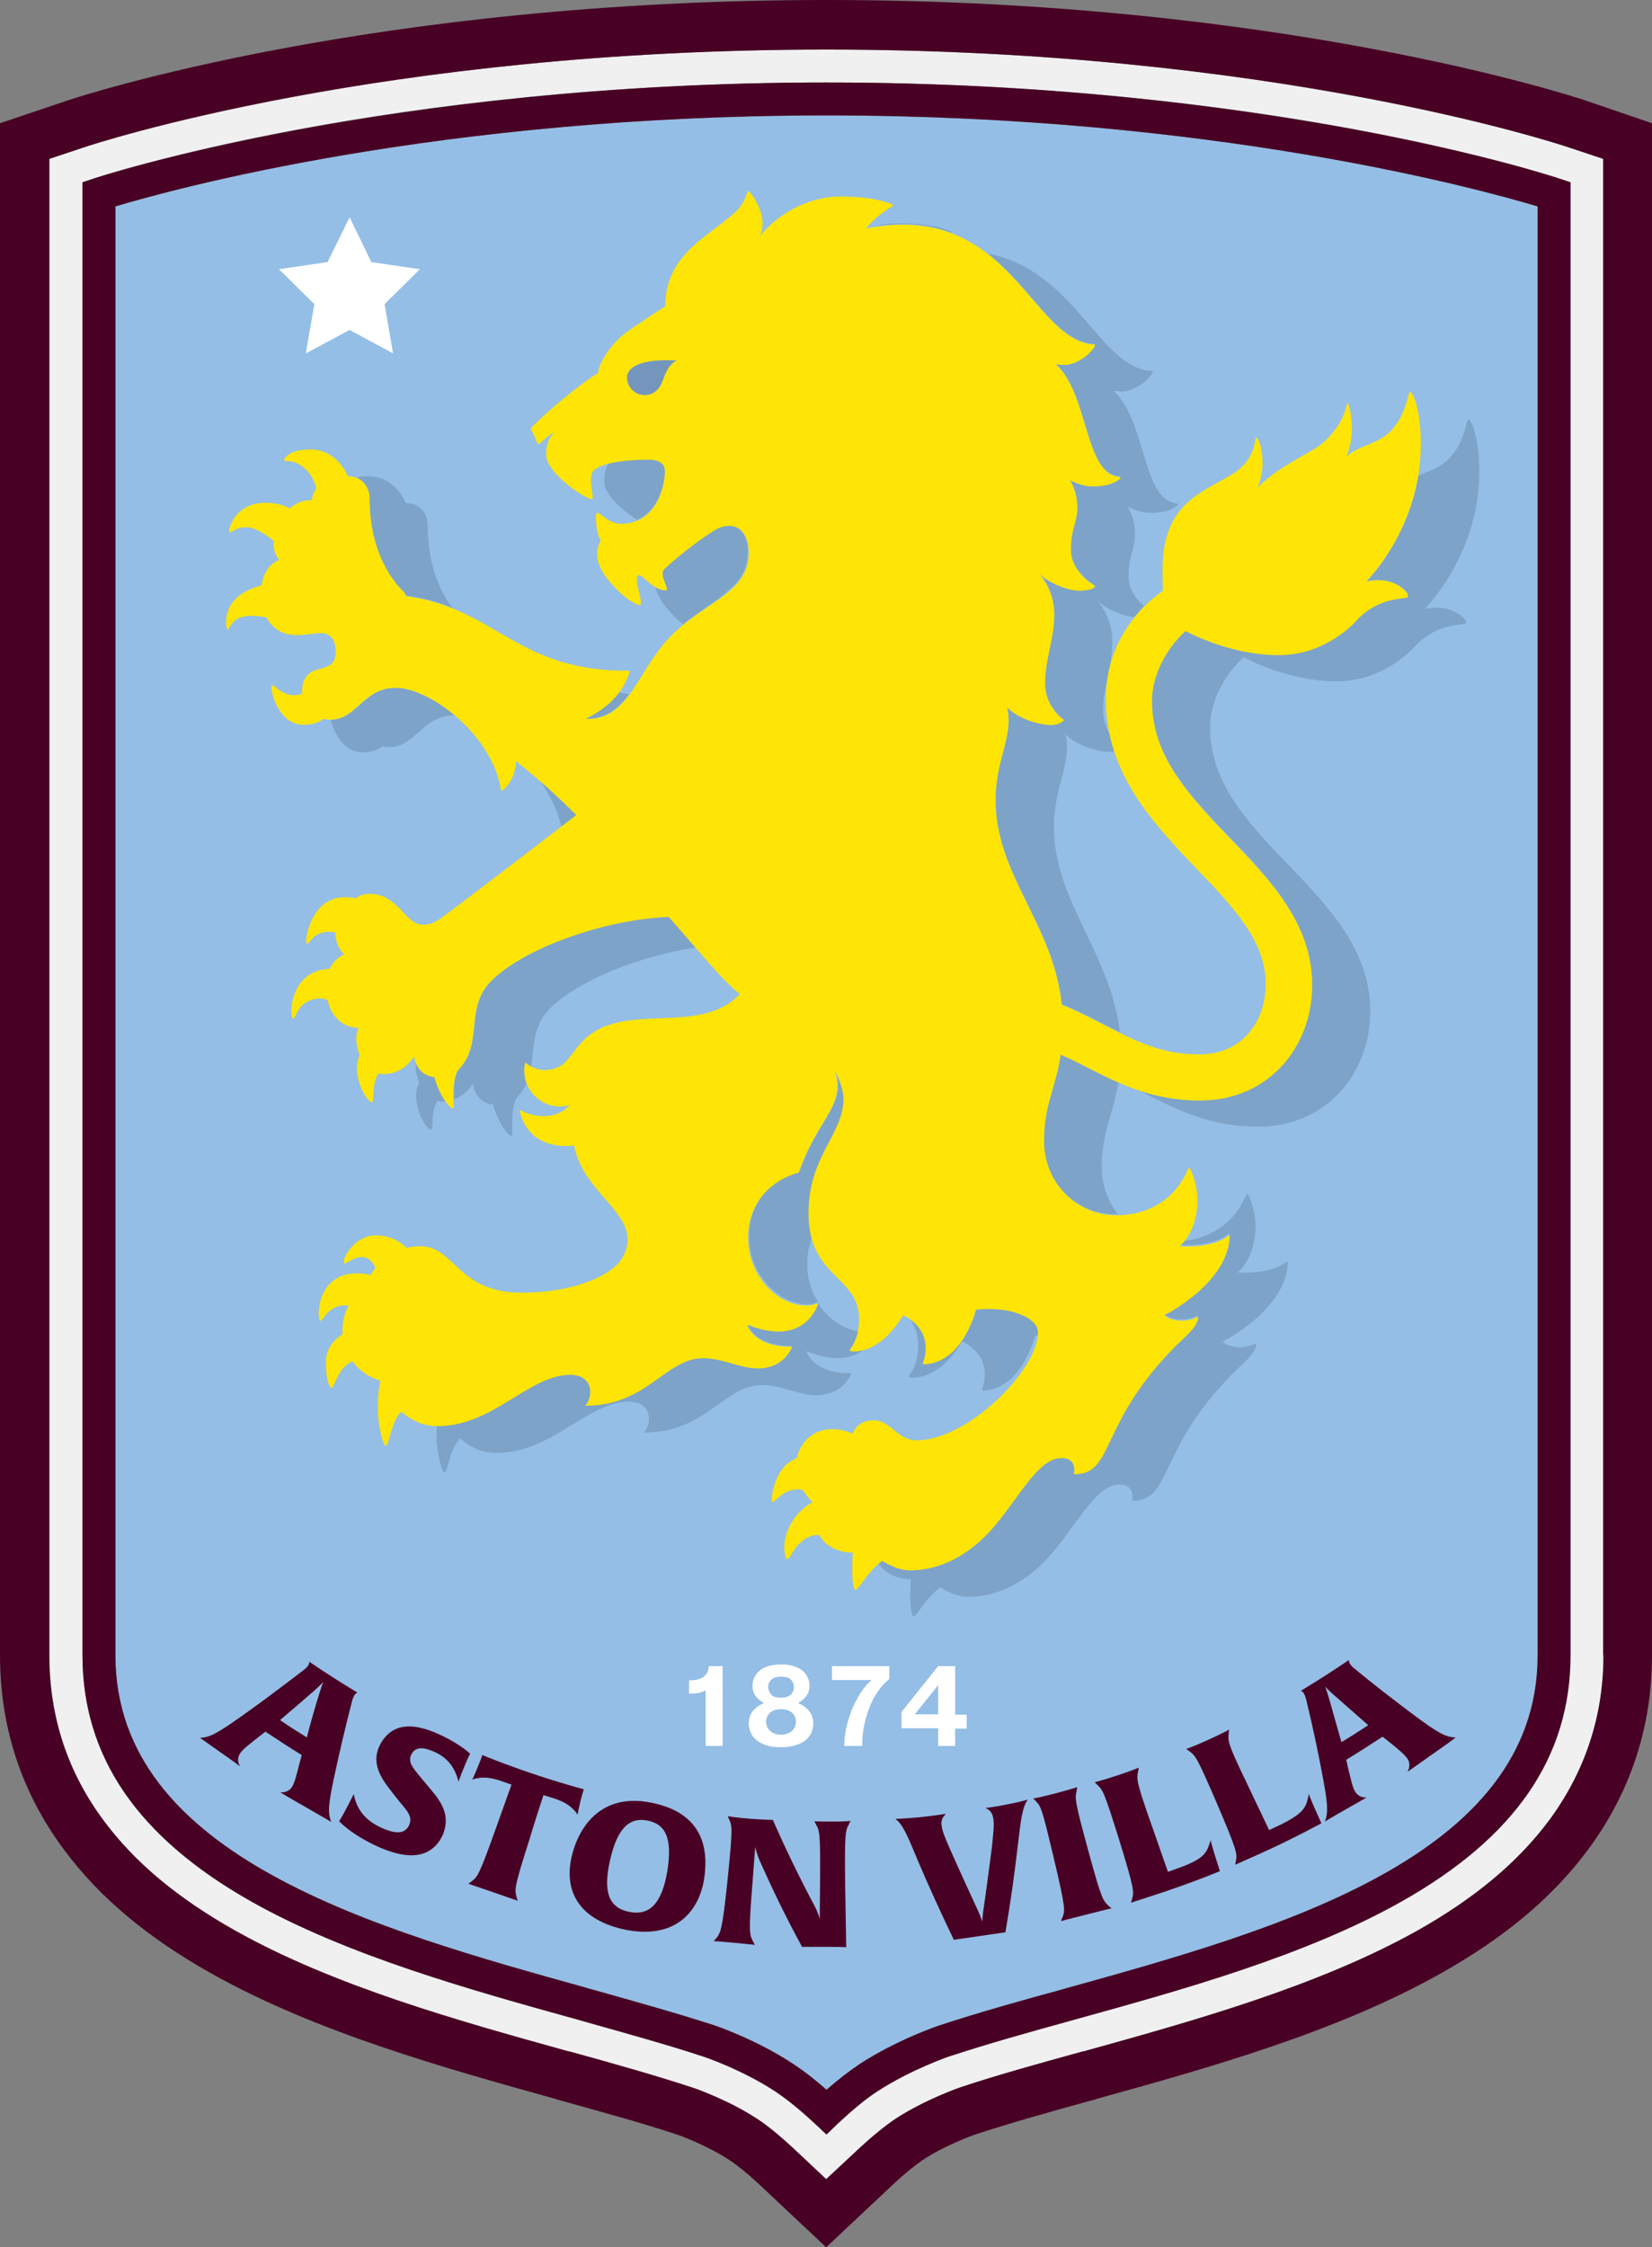 <?xml version="1.0" encoding="UTF-8"?><svg id="Layer_1" xmlns="http://www.w3.org/2000/svg" viewBox="0 0 486.7 662"><rect x="0" y="0" width="486.7" height="662" fill="#808080" stroke="none"/><defs><style>.cls-1{fill:#7da3c9;}.cls-2{fill:#ffe505;}.cls-3{fill:#94bee5;}.cls-4{fill:#7496bd;}.cls-5{fill:#fff;}.cls-6{fill:#f0f0f0;}.cls-7{fill:#480024;}</style></defs><path class="cls-3" d="M34,60.8v426.8c0,59.4,77,80.8,138.9,98l.3.1c13.2,3.7,25.7,7.2,36.9,10.8.1,0,12.6,4.2,23.6,11.5,3.5,2.3,7,5.1,9.8,7.6,3.4-3,6.7-5.5,9.8-7.6,10.6-6.9,22.3-11,23.6-11.4,11.2-3.7,23.7-7.2,36.9-10.8l.3-.1c61.9-17.2,138.9-38.6,138.9-98V60.8c-16.7-5-95.6-26.8-209.5-26.8S50.7,55.8,34,60.8Z"/><path class="cls-6" d="M243.5,642.1l-9.9-9.3c-3.8-3.5-7.4-6.5-10.5-8.5-8.7-5.7-19-9.2-19.1-9.2-10.7-3.5-23-7-36.1-10.6h-.2c-32.4-9-69.1-19.2-98.3-35.6-16.9-9.5-29.5-20-38.6-32.2-10.8-14.4-16.2-30.8-16.2-48.9V46.8l9.9-3.3c3.5-1.2,87.6-28.9,219-28.9s215.5,27.7,219,28.9l9.9,3.3v440.8c0,18.1-5.5,34.5-16.2,48.9-9.1,12.1-21.7,22.7-38.6,32.2-29.3,16.4-66,26.6-98.4,35.6h-.2c-13,3.6-25.4,7-36.1,10.6-.1,0-10.4,3.6-19,9.2-3.1,2.1-6.7,5-10.5,8.5l-9.9,9.5ZM24.3,53.7v433.9c0,15.9,4.8,30.4,14.3,43.1,8.3,11,19.9,20.7,35.6,29.5,28.2,15.9,64.3,25.9,96.1,34.7h.2c13.2,3.7,25.6,7.1,36.5,10.7.5.2,11.5,3.9,21.3,10.3,3.6,2.4,7.7,5.7,11.8,9.6h0l3.3,3.1,3.3-3.1c4.2-3.9,8.2-7.2,11.8-9.6,9.9-6.5,21.2-10.3,21.3-10.3,11-3.6,23.4-7.1,36.6-10.7h.2c31.9-8.8,67.9-18.9,96.1-34.7,15.7-8.8,27.3-18.5,35.6-29.5,9.5-12.7,14.3-27.2,14.3-43.1V53.7l-3.3-1.1c-3.4-1.1-86-28.3-215.8-28.3S31.1,51.5,27.6,52.6l-3.3,1.1Z"/><path class="cls-7" d="M243.5,628.8l-3.3-3.1c-2.9-2.7-7.3-6.6-11.8-9.6-9.9-6.5-21.2-10.3-21.3-10.3-10.9-3.6-23.3-7-36.4-10.7l-.3-.1c-31.8-8.8-67.9-18.9-96.1-34.7-33.7-19-50-42.7-50-72.7V53.7l3.3-1.1c.8-.3,86.1-28.3,215.9-28.3,67.8,0,122.8,7.7,157,14.1,37.2,7,58,13.9,58.9,14.2l3.3,1.1v433.9c0,30-16.3,53.7-49.9,72.6-28.2,15.9-64.3,25.9-96.1,34.7l-.3.1c-13.1,3.6-25.5,7.1-36.5,10.7-.4.1-11.6,4-21.3,10.3-3.6,2.3-7.6,5.7-11.8,9.6l-3.3,3.2ZM34,60.8v426.8c0,59.4,77,80.8,138.9,98l.3.1c13.2,3.7,25.7,7.2,36.9,10.8.1,0,12.6,4.2,23.6,11.5,3.5,2.3,7,5.1,9.8,7.6,3.4-3,6.7-5.5,9.8-7.6,10.6-6.9,22.3-11,23.6-11.4,11.2-3.7,23.7-7.2,36.9-10.8l.3-.1c61.9-17.2,138.9-38.6,138.9-98V60.8c-16.7-5-95.6-26.8-209.5-26.8S50.7,55.8,34,60.8Z"/><polygon class="cls-5" points="90.1 104.1 103 97.2 115.8 104.1 113.3 89.6 123.7 79.3 109.4 77.2 103 64 96.5 77.2 82.2 79.3 92.6 89.6 90.1 104.1"/><path class="cls-1" d="M172.8,211.7c5.8,0,9.4-3,12.5-7.2-1.1-.2-2.1-.3-3.1-.5-4.5,5.9-10.7,7.7-9.4,7.7Z"/><path class="cls-1" d="M197.1,270c-19.2.8-42.6,9.3-52.2,18.8-8.3,8.3-2,18.6-10,26.5-1.3,2.6-1.2,6.2-1.2,8.6,3.9-1.4,5.6-4.7,5.6-4.7,0,0,.4,5.6,6,6.2,1.2,5,4.4,9.2,5.4,9.2.7,0-.7-6.8,1.4-11.1,1.4-1.4,2.3-2.8,3-4.4-.9-2.5-.7-4.9-.4-5.8.1-.2.3-.3.4-.1.3.3.8.6,1.4,1,.9-5.8.3-11.9,5.6-17.2,8-8,25.9-15.3,42.8-17.9-2.7-3.2-5.4-6.4-7.8-9.1Z"/><path class="cls-1" d="M212.2,155.2c-2.6.8-12.8,8.5-16.7,12.4-1.5,1.5,1.3,5.5.7,6.1,0,0-.1.1-.3.1-1,0-1.9-.3-2.8-.8.9,4,4.9,8.3,8.1,10.9,4.2-3.4,8.4-5.9,11.8-8.6.9-.9,2-1.8,3.3-2.9,2.4-2.6,4-5.5,4-9.7.1-5.3-2.7-9.2-8.1-7.5Z"/><path class="cls-1" d="M126.9,332.8c1,0-.2-5.2,2-8.5.5.1,1,.2,1.5.2.3,0,.7,0,1-.1-1.2-1.7-2.6-4.3-3.2-7.1-3.6-.4-5-2.8-5.6-4.5-.3,1.8,0,4.1.9,6.1-2.9,5.8,2.1,13.9,3.4,13.9Z"/><path class="cls-1" d="M187.7,153.1c6.1-2.6,8.2-10.1,8.2-14.6,0-2.2-1.6-3.4-4.8-3.4-2.1,0-7.5.2-11.6,1.2-1.1,1.5-1.5,3.3-1.5,5.5-.1,3.9,5.6,8.7,9.7,11.3Z"/><path class="cls-1" d="M238.5,357c0-16.9,10.3-23.1,10.3-33.8,0-2.4-1.6-6.8-2.5-7.9h0c-.1,0,0,.1,0,.1,3.1,10.1-4.9,13.4-10.7,29.6-7.2,2-14.9,8.2-14.9,19.2,0,11.6,9,20,17.2,20,1.3,0,2.3-.4,2.9-.6h.2c-2-3.2-3.2-7-3.2-11.3,0-3,.6-5.7,1.6-8-.6-2-.9-4.4-.9-7.3Z"/><path class="cls-1" d="M159.2,230.1c2.9,4.3,5.2,8.9,6.2,13.5,2.8-2.1,4.5-3.5,4.5-3.5-4.2-4.2-7.1-6.9-10.7-10Z"/><path class="cls-1" d="M267.2,387.4c1.9,2.3,3.3,5,3.3,8.9,0,5.1-1.9,8-2.7,9-.1.2,0,.4.2.4,1.8.3,8.8.5,15.5-10.6,8.9,4.6,6.5,12.3,5.8,14.1-.1.2.1.4.3.4,11.6-.4,15.3-16.1,15.3-16.1.3,0,.7-.1,1-.1.1-.4.1-.9.1-1.3,0-4.3-8.1-7.8-18.3-6.7,0,0-3.7,15.7-15.3,16.1-.2,0-.3-.2-.3-.4.7-1.8,3-9.1-4.9-13.7Z"/><path class="cls-1" d="M250.7,404.9c.1-.2,0-.4-.2-.4-8.6.1-12.2-4-12.9-6.5,8.9,3.6,14.2,1.9,17.2-.7-1.9.5-3.3.4-4,.3-.2,0-.3-.3-.2-.4.5-.7,1.6-2.3,2.3-5-4.5-.7-8.9-3.7-11.8-8.2v.1c-.9,2.5-5.4,12.2-20.8,5.9.7,2.5,4.3,6.6,12.9,6.5.2,0,.3.2.2.4-2.4,4.9-6.6,6-10,6-5.2,0-10.3-3-16-3-11.2,0-16.5,14-34.8,14,2.5-2.7,2.4-9.1-4.4-9.1-12.2,0-22.5,14.8-38.6,15.1h-.9c-.1.9-.1,1.9-.1,2.9,0,4.7,1.5,11,2.4,11s1.5-7.3,4.6-10.1c1.3,1.3,2.9,2.3,4.7,3.1,1.7.8,3.7,1.2,6,1.2h.4c16.2-.3,26.5-15.1,38.6-15.1,6.8,0,6.9,6.4,4.4,9.1,18.4,0,23.6-14,34.8-14,5.7,0,10.8,3,16,3,3.6-.1,7.8-1.2,10.2-6.1Z"/><path class="cls-1" d="M379,371.7c-5,4-14.4,3.1-14.4,3.1,4.4-3.5,7.6-13.5,3.1-22.9-.1-.2-.4-.2-.5,0-3.9,9.2-11.3,12.9-18.6,13.7-.4.4-.8.8-1.2,1.1,0,0,9.3.9,14.4-3.1.2-.1.4,0,.4.2-.5,13.9-19.2,23.2-19.2,23.2,2.3,2.3,7.5,1.9,9.5.6.2-.1.4,0,.4.3-.4,2.8-3.7,5.3-6.5,8.1-23.1,23.1-17.9,37.9-30.1,37.9.1-.5,1.1-4.8-3.7-4.8-7.5,0-13.6,14.2-22.5,23.1-6.1,6.1-13.6,10-22.1,10-2.9,0-5.9-1.3-8.2-2.8-.4.3-.7.6-1.1.9,2.3,3.9,6.8,4.9,9.7,4.9-.4,3.7-.3,10,.6,10.9.7.7,3.6-5.3,8-8.5,2.3,1.4,5.2,2.8,8.2,2.8,8.4,0,16-4,22.1-10,8.9-8.9,15-23.1,22.5-23.1,4.7,0,3.8,4.3,3.7,4.8,12.1,0,7-14.8,30.1-37.9,2.8-2.8,6.1-5.3,6.5-8.1,0-.2-.2-.4-.4-.3-2,1.3-7.2,1.7-9.5-.6,0,0,18.7-9.3,19.2-23.2,0-.3-.2-.4-.4-.3Z"/><path class="cls-1" d="M97.5,212h0c.7,3.3,3.4,9.6,9.3,9.6,2.7,0,4.6-.7,5.8-1.7.6.1,1.3.2,2.1.2,7.8,0,9.6-9.4,19.3-9.4h.1c-6-5-12.7-8.1-17.3-8.1-9.7,0-11.5,9.4-19.3,9.4Z"/><path class="cls-1" d="M108.8,146.7c0,18.6,9.4,26.8,10.1,27.5.3.3.5.7.6,1.2,5.2.7,9.7,2,13.7,3.6-3-4-7.2-11.8-7.2-24.2,0-3.7-2.5-6.6-6.4-6.6h0c-1.2-2.6-4.4-7.9-11.1-7.9-1.4,0-2.5.1-3.4.4,2.3,1,3.7,3.3,3.7,6Z"/><path class="cls-1" d="M423.4,179c-2.4,0-3.7.4-3.7.4,0,0,16.1-15.8,16.1-40.4,0-11.2-2.7-15.5-3.1-15.5-.8,0-.9,6.7-6,11.8-2.5,2.5-5.9,3.5-8.8,4.8-3.2,19.3-15.3,31.2-15.3,31.2,0,0,1.3-.4,3.7-.4,5.3,0,9.1,3.7,8.3,4.5-.7.7-7.9-.3-14.7,6.4,0,0-8.8,10.7-23.4,10.7s-27.4-7.1-27.4-7.1c-5.7,5.1-9.9,13-9.9,20.5s2.2,14.3,6.8,21.5c4.4,6.8,10.4,13.1,16.3,19.2,11.8,12.3,24.1,25.1,24.1,43.1,0,8.7-2.9,16.9-8.2,23-2.9,3.4-6.5,6.1-10.6,8-4.3,2-9.2,3-14.4,3-7.8,0-14.4-1.6-20.3-3.8,1.4.7,2.9,1.4,4.4,2.2,9,4.6,19.2,9.8,33.2,9.8,5.2,0,10-1,14.4-3,4.1-1.9,7.6-4.6,10.6-8,5.3-6.2,8.2-14.4,8.2-23,0-18-12.2-30.7-24.1-43.1-5.9-6.1-11.9-12.4-16.3-19.2-4.7-7.3-6.8-14.1-6.8-21.5s4.2-15.4,9.9-20.5c0,0,12.7,7.1,27.4,7.1s23.4-10.7,23.4-10.7c6.7-6.7,13.9-5.7,14.7-6.4.6-.9-3.2-4.6-8.5-4.6Z"/><path class="cls-1" d="M280.2,68.5c.1-.1.1-.3-.1-.4-1.9-.7-6-2.3-15.4-2.3-2.4,0-4.7.3-6.9.9,9-1.4,16.3-.5,22.4,1.8Z"/><path class="cls-1" d="M329.3,357.6c-2.9-3.7-4.7-8.5-4.7-13.8,0-10.8,3.5-15.6,4.9-25.2-3.4-1.4-6.5-3-9.5-4.5-2.7-1.4-5.2-2.7-7.7-3.7-1.4,9.7-4.9,14.5-4.9,25.4,0,12.7,9.8,21.9,21.3,21.9.3-.1.5-.1.6-.1Z"/><path class="cls-1" d="M322.4,101.3c.2,0,.3.2.2.4-1.5,2.7-5.6,5.6-9,5.6-1.6,0-2.6-.2-2.6-.2,9.8,8.7,8.4,32.4,18.8,33.2.2,0,.3.3.2.5-1.5,1.3-3.9,2.3-8,2.3-3.7,0-6.8-1.9-6.8-1.9,0,0,2.2,3.4,2.2,8.1s-1.9,5.9-1.9,12.6c0,5.8,5.6,9.6,7,10.5.2.1.2.3,0,.4-.8.6-2.2,1-4.7,1-2.9,0-8.7-2-12-5.3.8.8,4.8,5.1,4.8,12.4s-2.7,12.9-2.7,20.2c0,6.4,4.3,9.9,5.4,10.7.1.1.1.3,0,.4-.6.5-1.8,1.2-3.8,1.2-2.2,0-8.9-1.4-12.8-5.2,2,8.5-3.4,15.2-3.4,27.3,0,22.2,17.1,36.5,19.5,60.3,4.6,1.8,8.9,4.1,13.2,6.3,1.3.7,2.6,1.3,3.9,1.9-2.7-23.3-19.4-38.5-19.4-60.4,0-12.1,5.4-18.8,3.4-27.3,3.9,3.9,10.6,5.2,12.8,5.2.6,0,1.1-.1,1.6-.2-.6-1.8-1.1-3.6-1.5-5.4-1-1.7-1.8-3.9-1.8-6.7,0-3.6.7-6.8,1.3-9.9.2-.9.4-1.9.6-2.8.5-2.4.8-4.8.8-7.5,0-7.3-4-11.6-4.8-12.4,3,3,8.2,4.9,11.2,5.2.9-1.1,1.9-2.2,2.9-3.3-2.1-1.8-4.5-4.8-4.5-8.6,0-6.7,1.9-7.9,1.9-12.6s-2.2-8.1-2.2-8.1c0,0,3.1,1.9,6.8,1.9,4.1,0,6.5-1,8-2.3.2-.2.1-.4-.2-.5-10.4-.8-9-24.5-18.8-33.2,0,0,1,.2,2.6.2,3.4,0,7.5-2.9,9-5.6.1-.2,0-.4-.2-.4-15.6-.8-22.4-29.5-48.3-34.6,13.2,10.4,19.9,26.1,31.3,26.6Z"/><path class="cls-7" d="M90,532.3c-4.1-2.3-7.4-4.3-7.4-4.3,1,0,2.5-.1,3.5-1.7.8-1.4,1.4-4,2.2-7.1.2-.7.4-1.5.6-2.2-3.6-2.2-7.1-4.5-10.7-6.9-.6.5-1.2.9-1.8,1.4-2.5,2-4.7,3.6-5.6,4.9-1.1,1.6-.6,3-.1,3.9,0,0-2.4-1.8-6-4.3-3.7-2.6-5.8-4.1-5.8-4.1,3.1,0,5.9-1.9,12.2-6.3,6.2-4.4,12.3-9,18.3-13.6.5-.4,1-.8,1.4-1.4.4-.6.3-1,.3-1.1,4.7,3.2,9.4,6.2,14.2,9.1,0,0-.5.1-.9.8-.3.6-.6,1.2-.7,1.8-1.9,7.3-3.6,14.6-5.2,22-1.6,7.5-2.1,10.8-.9,13.5-.2-.1-3.1-1.8-7.6-4.4ZM94,499.1c.7-2.2,1.1-3.4,1.3-3.7-.2.2-.9,1-2.8,2.7-3.3,2.9-6.6,5.7-10,8.6,2.6,1.8,5.3,3.5,7.9,5.1,1.1-4.3,2.3-8.5,3.6-12.7Z"/><path class="cls-7" d="M110.1,543.4c-7.4-3.6-10.2-7-10.2-6.9,0,0,.7-1,2-3.5,1.5-2.8,2.3-4.5,2.3-4.5.7,3.3,2.2,7,7.7,9.7,3.8,1.8,7.2,2.5,8.6-.5,1.1-2.4-.3-4-2.4-6.5-1.2-1.4-2.3-2.9-3.4-4.3-3.2-4.1-5.2-8.3-2.7-13,3.3-6.2,9.4-6.8,17.8-2.8,6,2.8,8.7,5.5,8.7,5.5,0,0-.6,1.1-1.7,3.8-1.2,2.8-1.7,4.4-1.7,4.4-1-3.7-2.8-6.7-6.8-8.6-3.4-1.6-5.9-1.8-7.1.6-1.1,2.2.3,3.8,2.6,6.6,1,1.2,2,2.4,3,3.6,3.7,4.3,5.8,8.1,3.7,13.4-3.6,7.9-11.6,7.3-20.4,3Z"/><path class="cls-7" d="M170.1,534.6c0-.1-.2-.7-1.5-1.9-1.1-1.1-3-2.2-5.6-3-1-.3-1.9-.6-2.9-.9-1.4,4.3-2.8,8.6-4.1,13-4.6,14.4-4.4,14.7-3.8,17.1.1.3.2.7.3,1,0,0-2.1-.7-7.2-2.5-5.1-1.7-7.3-2.5-7.3-2.5.3-.2.6-.4.8-.6,1.9-1.4,2.3-1.7,7.5-16.3,1.5-4.1,2.9-8.2,4.4-12.3-1-.3-1.9-.7-2.9-1-2.5-.9-4.7-1.2-6.3-1-1.7.2-2.3.5-2.4.6,0,0,.7-1.4,1.7-3.9,1-2.4,1.3-3.4,1.3-3.4,9.8,4,19.8,7.3,29.9,10.1,0,0-.4,1.1-1,3.5-.6,2.5-.8,3.9-.9,4Z"/><path class="cls-7" d="M184.5,568.5c-13.8-2.8-18.9-11.4-15.8-22.7,2.7-9.7,10-17.4,23-14.8,12,2.3,17.3,9.6,15.9,21.3-1.1,10-7.9,19.1-23.1,16.2ZM190.8,536.3c-5.5-1.1-9,2.4-11.1,11.8-2.1,9.3-.3,13.9,5.7,15.1,6.1,1.2,9.6-2.6,11.2-12,1.5-9.4-.3-13.8-5.8-14.9Z"/><path class="cls-7" d="M250.1,537.4c-1,1.8-1.3,2.4-1.1,17.9.1,6.1.2,12.2.3,18.3,0,0-1.7-.1-5.6-.1h-7.4c-4.6-8.4-8.7-16.9-12.5-25.4-.8-1.9-1.3-3.9-1.3-4.1-.3,3.5-.5,7-.8,10.5-1.2,15.1-.9,15.3.2,17.5.2.3.3.6.5.9,0,0-1.9-.2-6-.6-4.4-.4-6.1-.5-6.1-.5.2-.3.4-.5.7-.8,1.3-1.7,1.8-2.2,3.4-17.7,1.5-15,1.3-15.3.4-17.4-.1-.3-.3-.6-.4-.9,0,0,2,.4,7,.8,4.2.3,6.3.3,6.3.3,3.7,8.5,7.8,16.9,12.2,25.2,1.1,2,1.5,3.7,1.6,4,0-3.5.1-7,.1-10.5.1-15.1-.1-15.3-1.2-17.4-.2-.3-.3-.6-.5-.9,0,0,1.6.1,5.3.1s5.4-.2,5.4-.2c-.2.4-.4.7-.5,1Z"/><path class="cls-7" d="M299.9,543.3c-1,8.6-2.2,17.3-3.7,25.9,0,0-2.7.4-7.5,1.1-4.6.7-7.7,1.1-7.7,1.1-3.8-7.9-7.4-15.8-10.8-23.8-2.9-7-4.2-10.1-6.4-11.8,0,0,2,0,7.3-.5,5.5-.6,7.6-1,7.6-1-.6.6-1.6,1.6-1.3,3.5.2,1.8,1.5,4.7,3.1,8.3,2.5,5.6,5.1,11.3,7.7,16.9.6,1.3,1.1,2.8,1.2,3,0-.2.1-1.7.3-3.2.9-6.1,1.7-12.3,2.5-18.4.4-4,.8-7.1.4-8.9-.3-1.9-1.5-2.6-2.3-2.9,0,0,2.1-.2,6.6-1.1,4.2-.8,5.9-1.4,5.9-1.4-1.6,2.3-2,5.6-2.9,13.2Z"/><path class="cls-7" d="M320,564c-5.2,1.3-7.4,1.9-7.4,1.9.1-.3.2-.7.4-1,.8-2.2,1-2.6-2.6-17.8-3.5-14.7-3.7-14.9-5.3-16.6l-.7-.7s1.9-.3,6.5-1.5c4.9-1.3,6.5-1.9,6.5-1.8-.1.3-.2.7-.2,1-.5,2.2-.7,2.6,3.4,17.6,4,14.6,4.3,14.7,6.1,16.4.3.2.5.5.8.7-.1-.1-2.3.5-7.5,1.8Z"/><path class="cls-7" d="M358.8,549.3c.2.6.4,1.3.6,1.9-7.1,2.9-14.4,5.5-21.6,7.8-3.2,1-4.6,1.5-4.6,1.5.1-.3.2-.7.3-1,.6-2.2.8-2.7-3.8-17.6-4.5-14.4-4.8-14.6-6.5-16.2l-.7-.7s1.8-.4,6.7-2c4.8-1.6,6.3-2.3,6.3-2.3-.1.4-.1.7-.2,1.1-.5,2.3-.4,3.3,3.5,14.5,1.8,5,3.5,10.1,5.3,15.1,1.3-.5,2.6-.9,3.9-1.4,7.2-2.7,7.6-4.5,8.7-8-.1,0,.4,2,2.1,7.3Z"/><path class="cls-7" d="M388.5,535.3c.3.6.5,1.2.8,1.8-6.9,3.7-13.8,7.1-20.9,10.2-3.1,1.4-4.5,2-4.5,2,.1-.3.1-.7.2-1,.4-2.3.5-2.8-5.6-17.1-6-13.9-6.3-14-8.2-15.4-.3-.2-.5-.4-.8-.6,0,0,1.8-.6,6.5-2.7,4.6-2.1,6.1-3,6.1-3,0,.4-.1.7-.1,1.1-.3,2.3-.1,3.4,5,14,2.3,4.8,4.6,9.7,6.9,14.5,1.3-.6,2.5-1.2,3.8-1.8,7-3.5,7.2-5.4,7.9-8.9-.1-.1.6,1.9,2.9,6.9Z"/><path class="cls-7" d="M421.8,516.9c-3.9,2.8-7.1,5-7.1,5,.4-.9,1-2.3-.1-3.9-.9-1.3-3-3-5.5-5-.6-.5-1.2-1-1.8-1.4-3.5,2.3-7.1,4.6-10.7,6.8.2.7.4,1.5.5,2.2.8,3.1,1.3,5.8,2.1,7.1,1,1.7,2.5,1.8,3.4,1.8,0,0-2.6,1.5-6.3,3.6-3.9,2.2-6,3.5-6,3.5,1.2-2.8.7-6.2-.7-13.7-1.4-7.5-3-14.9-4.8-22.3-.2-.6-.3-1.2-.7-1.8-.3-.6-.8-.7-.9-.7,4.8-2.9,9.5-5.9,14.2-9.1,0,0-.1.5.3,1.1s.8,1,1.3,1.4c5.8,4.8,11.8,9.4,17.8,13.9,6.1,4.5,8.9,6.4,12,6.4.1.1-2.7,2.1-7,5.1ZM393.2,499.5c-1.7-1.5-2.6-2.4-2.8-2.7.1.3.5,1.3,1.2,3.7,1.2,4.2,2.4,8.4,3.6,12.7,2.7-1.6,5.3-3.3,7.9-5-3.3-2.9-6.6-5.8-9.9-8.7Z"/><path class="cls-5" d="M203,498.9v-3.9c3.8,0,5.7-1.4,5.8-4.2h4.1v23.5h-5v-16.4c-.8.6-2.5,1-4.9,1Z"/><path class="cls-5" d="M225.2,513.9c-1.4-.5-2.6-1.4-3.4-2.4-.8-1.1-1.2-2.4-1.2-3.9,0-2.6,1.5-4.6,4.4-5.9v-.1c-2.2-1.2-3.3-2.8-3.3-5,0-1.3.4-2.4,1.1-3.4s1.7-1.7,3-2.2,2.7-.7,4.3-.7,3,.2,4.3.7,2.3,1.2,3,2.2,1.1,2.1,1.1,3.4c0,2.1-1.1,3.8-3.3,5v.1c2.9,1.3,4.4,3.3,4.4,5.9,0,1.5-.4,2.9-1.2,3.9-.8,1.1-2,1.9-3.4,2.4s-3,.8-4.8.8c-1.9,0-3.5-.2-5-.8ZM226.9,509.9c.8.7,1.8,1.1,3.2,1.1,1.3,0,2.4-.4,3.2-1.1.8-.7,1.2-1.6,1.2-2.7s-.4-2-1.2-2.7c-.8-.7-1.8-1-3.2-1s-2.4.3-3.2,1c-.8.7-1.2,1.6-1.2,2.7,0,1,.4,2,1.2,2.7ZM227.3,499.3c.6.6,1.6.8,2.8.8s2.1-.3,2.8-.8c.6-.6,1-1.3,1-2.3s-.3-1.7-1-2.3c-.6-.6-1.6-.8-2.8-.8s-2.1.3-2.8.8c-.6.6-1,1.3-1,2.3.1.9.4,1.7,1,2.3Z"/><path class="cls-5" d="M249.9,506.8c.7-2.5,1.7-4.8,2.9-6.9,1.2-2.1,2.5-3.7,3.9-4.9v-.1h-11.6v-4.1h16.9v3.8c-2.6,2.1-4.5,4.9-5.9,8.5s-2.1,7.3-2.1,11.2h-5.3c.1-2.5.4-5,1.2-7.5Z"/><path class="cls-5" d="M276.4,509.1h-10.8v-4.8l10.8-13.5h5v14.3h3.4v4.1h-3.4v5.1h-5v-5.2ZM276.4,505v-8.6l-6.9,8.6h6.9Z"/><path class="cls-4" d="M197.8,107.4c-2.4,2.4-2.1,5.4-4.2,7.5-.9.9-2.1,1.5-3.7,1.5-3.1,0-5.2-2.6-5.2-5.2s3.1-5.1,11.5-5.1c1,0,2.2,0,3.3.1-.6.2-1.2.6-1.7,1.2"/><path class="cls-2" d="M406.2,170.9c-2.4,0-3.7.4-3.7.4,0,0,16.1-15.8,16.1-40.4,0-11.2-2.7-15.5-3.1-15.5-.8,0-.9,6.7-6,11.8-3.7,3.7-9.6,4.1-12.9,7.4,3.2-6.8.9-15.9.4-15.9-.4,0-.2,4.8-6.3,10.9-3.9,3.9-12.8,6.7-20.2,14,3.1-7.2.4-14.7-.3-14.7s0,4.3-4.2,8.5c-3.9,3.9-11.4,5.8-17,11.5-7.8,7.8-6.4,19.6-6.4,23.9v1.2c-1.1.8-2.2,1.7-3.3,2.6-8.8,7.7-13.5,17.9-13.5,29.4,0,22,14.2,36.8,26.8,50,5.6,5.8,10.8,11.3,14.6,17,3.9,5.9,5.7,11.3,5.7,16.9s-1.8,10.7-5,14.4c-3.6,4.2-8.5,6.3-14.8,6.3-10.8,0-18.7-4-27.1-8.3-4.3-2.2-8.6-4.5-13.2-6.3-2.4-23.7-19.5-38.1-19.5-60.3,0-12.1,5.4-18.8,3.4-27.3,3.9,3.9,10.6,5.2,12.8,5.2,1.9,0,3.1-.7,3.8-1.2.1-.1.1-.3,0-.4-1.1-.8-5.4-4.3-5.4-10.7,0-7.3,2.7-12.9,2.7-20.2s-4-11.6-4.8-12.4c3.3,3.3,9.1,5.3,12,5.3,2.5,0,3.9-.4,4.7-1,.1-.1.1-.3,0-.4-1.4-.9-7-4.7-7-10.5,0-6.7,1.9-7.9,1.9-12.6s-2.2-8.1-2.2-8.1c0,0,3.1,1.9,6.8,1.9,4.1,0,6.5-1,8-2.3.2-.2.1-.4-.2-.5-10.4-.8-9-24.5-18.8-33.2,0,0,1,.2,2.6.2,3.4,0,7.5-2.9,9-5.6.1-.2,0-.4-.2-.4-18.8-1-24.8-42.6-67.2-34.2,2.2-3.1,6.3-5.7,7.7-6.6.2-.1.2-.4,0-.5-1.9-.7-6-2.3-15.4-2.3s-18.6,5.2-23.7,11.8c2.3-4.6-.5-10.4-3.1-13.3-.1-.2-.4-.1-.5.1-.3,1.2-1.3,3.7-2.9,5.3-7.6,7.6-21.3,12.5-21.3,28.4,0,0-4.5,2.9-10.5,7-6.1,4.1-9.3,10.6-9.3,12.7-2.3,1.2-11.9,8.3-19.6,16-.2.2-.2.5-.1.7.8,1.3,1.4,2.9,1.7,3.8.1.4.6.5.9.2,1-1,3.1-2.8,4.1-3.1-1.7,1.7-2.3,3.8-2.3,6.4,0,5.8,12.8,13.9,13.6,13.1.6-.6-1.5-6.5.4-8.4,2.9-2.9,13.1-3.2,16.2-3.2s4.8,1.2,4.8,3.4c0,5.4-3.1,15.5-12.9,15.5-4,0-6.5-3.8-7.2-3.2-.6.6-.1,6.3,1.2,8.2,0,0-1.1,1.3-1.1,4,0,7,11.6,16,12.8,14.8.8-.8-2.4-8.7-.4-8.7,1.1,0,4.2,4.5,7.8,4.5.2,0,.2-.1.3-.1.6-.6-2.3-4.6-.7-6.1,3.9-3.9,14.1-11.6,16.7-12.4,5.4-1.7,8.2,2.2,8.2,7.5,0,11.8-12.5,14.2-22.7,24.3-10.2,10.2-12.2,24.7-25,24.7-1.7,0,9.5-3.1,12.7-14.2-33.5.3-39.2-18.4-66-22-.1-.4-.3-.8-.6-1.2-.7-.7-10.1-9-10.1-27.5,0-3.7-2.5-6.6-6.4-6.6h0c-1.2-2.6-4.4-7.9-11.1-7.9s-8,3-7.6,3.3c.4.4,3.1-.6,6.4,2.7,1.9,1.9,2.7,4.1,3,5.6-.8,1-1.3,2.1-1.3,3.4,0,0-3.3-.6-6.5,2.4-1.4-.8-3.7-1.7-7.2-1.7-9.2,0-11.1,8.3-10.7,8.7.4.4,2-1.5,4.8-1.5,3.2,0,6.6,2.6,8.4,4.1-.2,2.1.2,4.1,1.6,5.5,0,0-4.4,1.3-5.2,7.5-.2,0-.4.1-.6.2-12.2,3.4-9.9,12.9-9.4,12.9s1.1-4.1,6.7-4.1c1.9,0,3.5.2,4.7.5,2.2,4.2,6.1,5.2,8.9,5.2,2.5,0,4.9-.6,7-.6,2.8,0,4.5,1.7,4.5,5.6,0,5.7-5.5,4-8,6.5-1.7,1.7-1.9,3.2-1.9,5.5v.3c-.8.2-1.6.4-2.4.4-3.8,0-6-3.4-6.5-2.9-.7.7,1.6,11.6,9.3,11.6,2.7,0,4.6-.7,5.8-1.7.6.1,1.3.2,2.1.2,7.8,0,9.6-9.4,19.3-9.4s28.3,13.4,31,30.1c0,.2.3.3.4.2,4.2-3.5,4-8.7,4-8.7,7.9,6.4,11.2,9.4,17.8,15.9,0,0-38.5,29.6-40.5,30.8-1.7,1-2.6,1.5-4.7,1.5-5.4,0-7.1-9.1-15.8-9.1-1.7,0-2.9.5-3.9,1.3-.9-.2-2-.3-3.4-.3-10.2,0-12,13.7-11.1,13.7,1,0,1.7-3.5,6.5-3.5.6,0,1.3.1,1.9.2,0,2.6,1,5.1,2.7,6.4,0,0-2.8,1-4.4,4.3-12.1.4-11.9,14.7-10.7,14.7.8,0,1.3-6,8.3-6,.5,0,1.2.2,1.8.5,1.2,5.3,4.9,8.2,9.2,8.2-1.1,2-.9,5.2.3,8-2.8,5.9,2.2,13.9,3.5,13.9,1,0-.2-5.2,2-8.5.5.1,1,.2,1.5.2,6.3,0,9-5.3,9-5.3,0,0,.4,5.6,6,6.2,1.2,5,4.4,9.2,5.4,9.2.7,0-.7-6.8,1.4-11.1,8-8,1.7-18.3,10-26.5,9.5-9.5,32.9-18,52.2-18.8,7,7.8,16.6,19.7,21,22.7l-.5.5c-11.9,11.9-33.9,1.5-45.5,13.1-4.6,4.6-5.2,8.8-11.7,8.8-2.2,0-4.3-1.1-5.2-2-.1-.1-.4-.1-.4.1-.4,1.4-.7,6,2.8,9.5,4,4,9,3.3,10.3,2.6-3.2,4.3-10.2,4.1-14.3,1.7-.2-.1-.5.1-.4.3,3.2,12.4,16,10,16,10,2.7,13.3,15.8,18.8,15.8,27.7,0,2.5-1,5.3-3.1,7.4-5,5-16,8.3-28,8.3-19.3,0-19.6-13.7-30.1-13.7-1.4,0-2.7.2-4,.5-1.5-1.7-4.8-3.7-9-3.7-6.4,0-10.2,7.3-9.3,8.2.5.5,2.4-1.8,5.3-1.8,1.4,0,3.2,1.2,3.9,3.2-.5.6-1,1.3-1.4,2.1-1.1-.3-2.4-.5-4.1-.5-12.1,0-11.9,14-10.6,14,.7,0,2.3-5.2,8.2-4.5-1.2,2.2-1.8,4.6-1.8,7.3v1.2c-2.8,1.6-4.9,4.6-4.9,8.1,0,5.1,1,7.6,1.7,7.6.9,0,1.7-5.9,6.1-7.8,2,2.7,4.9,4.8,8.3,5.7-.4,1.7-.8,4.4-.8,8.2,0,4.7,1.5,11,2.4,11s1.5-7.3,4.6-10.1c1.3,1.3,2.9,2.3,4.7,3.1,1.7.8,3.7,1.2,6,1.2h.4c16.2-.3,26.5-15.1,38.6-15.1,6.8,0,6.9,6.4,4.4,9.1,18.4,0,23.6-14,34.8-14,5.7,0,10.8,3,16,3,3.4,0,7.6-1.1,10-6,.1-.2,0-.4-.2-.4-8.6.1-12.2-4-12.9-6.5,15.4,6.2,19.9-3.4,20.8-5.9.1-.2-.1-.4-.4-.3-.6.3-1.7.6-2.9.6-8.3,0-17.2-8.4-17.2-20,0-11,7.6-17.2,14.9-19.2,5.7-16.2,13.8-19.5,10.7-29.6v-.1h0c.9,1.1,2.5,5.5,2.5,7.9,0,10.7-10.3,16.8-10.3,33.8,0,19.1,14.9,18.4,14.9,31.2,0,5.1-1.9,8-2.7,9-.1.2,0,.4.2.4,1.8.3,8.8.5,15.5-10.6,8.9,4.6,6.5,12.3,5.8,14.1-.1.2.1.4.3.4,11.6-.4,15.3-16.1,15.3-16.1,10.2-1.1,18.3,2.4,18.3,6.7,0,11.1-20.7,31.8-35.8,31.8-5.6,0-7.6-5.9-12.5-5.9-3.6,0-5.3,1.7-6.4,3.9-2-.9-4-1.3-5.9-1.3-4.8,0-9,2.7-10.5,8.6-6.5,2.1-7.8,12.2-7.2,12.9.5.5,3.7-4.8,9-3.6.9,1.5,2,2.7,2.9,3.6-1.1.6-2.2,1.3-3.5,2.6-6.4,6.4-4.8,13.5-4.2,14.1.7.7,1.8-2.5,3.6-4.3,1.4-1.4,3.4-2.9,6.1-2.7,2.2,4.1,6.9,5.2,9.9,5.2-.4,3.7-.3,10,.6,10.9.7.7,3.6-5.3,8-8.5,2.3,1.4,5.2,2.8,8.2,2.8,8.4,0,16-4,22.1-10,8.9-8.9,15-23.1,22.5-23.1,4.7,0,3.8,4.3,3.7,4.8,12.1,0,7-14.8,30.1-37.9,2.8-2.8,6.1-5.3,6.5-8.1,0-.2-.2-.4-.4-.3-2,1.3-7.2,1.7-9.5-.6,0,0,18.7-9.3,19.2-23.2,0-.2-.3-.4-.4-.2-5,4-14.4,3.1-14.4,3.1,4.4-3.5,7.6-13.5,3.1-22.9-.1-.2-.4-.2-.5,0-4.3,10.3-13.2,13.8-21.2,13.8-11.5,0-21.3-9.3-21.3-21.9,0-10.8,3.5-15.7,4.9-25.4,2.5,1.1,5,2.3,7.7,3.7,9,4.6,19.2,9.8,33.2,9.8,5.2,0,10-1,14.4-3,4.1-1.9,7.6-4.6,10.6-8,5.3-6.2,8.2-14.4,8.2-23,0-18-12.2-30.7-24.1-43.1-5.9-6.1-11.9-12.4-16.3-19.2-4.7-7.3-6.8-14.1-6.8-21.5s4.2-15.4,9.9-20.5c0,0,12.7,7.1,27.4,7.1s23.4-10.7,23.4-10.7c6.7-6.7,13.9-5.7,14.7-6.4.5-1.3-3.3-5-8.6-5M197.8,107.4c-2.4,2.4-2.1,5.4-4.2,7.5-.9.9-2.1,1.5-3.7,1.5-3.1,0-5.2-2.6-5.2-5.2s3.1-5.1,11.5-5.1c1,0,2.2,0,3.3.1-.6.2-1.2.6-1.7,1.2"/><path class="cls-7" d="M467.1,29.6c-3.6-1.2-89.9-29.6-223.6-29.6S23.5,28.4,19.9,29.6L0,36.3v451.3c0,21.3,6.4,40.7,19.1,57.6,10.3,13.8,24.4,25.6,43.1,36.1,30.8,17.3,68.4,27.8,101.5,37l.2.1c12.9,3.6,25,6.9,35.3,10.3.1,0,8.7,3,15.7,7.6,2.4,1.6,5.5,4.1,8.6,7l19.9,18.7,19.9-18.7c3.1-2.9,6.2-5.4,8.5-7,6.5-4.3,14.8-7.3,15.7-7.6,10.4-3.4,22.5-6.8,35.3-10.3l.2-.1c33.2-9.2,70.8-19.7,101.5-37,18.7-10.5,32.8-22.3,43.1-36.1,12.7-17,19.1-36.4,19.1-57.6V36.3l-19.6-6.7ZM472.4,487.6c0,18.1-5.5,34.5-16.2,48.9-9.1,12.1-21.7,22.7-38.6,32.2-29.3,16.4-66,26.6-98.4,35.6h-.2c-13,3.6-25.4,7-36.1,10.6-.1,0-10.4,3.6-19,9.2-3.1,2.1-6.7,5-10.5,8.5l-10,9.3-9.9-9.3c-3.8-3.5-7.4-6.5-10.5-8.5-8.7-5.7-19-9.2-19.1-9.2-10.7-3.5-23-7-36.1-10.6h-.2c-32.4-9-69.1-19.2-98.3-35.6-16.9-9.5-29.5-20-38.6-32.2-10.8-14.4-16.2-30.8-16.2-48.9V46.8l9.9-3.3c3.5-1.2,87.6-28.9,219-28.9s215.5,27.7,219,28.9l9.9,3.3v440.8h.1Z"/></svg>